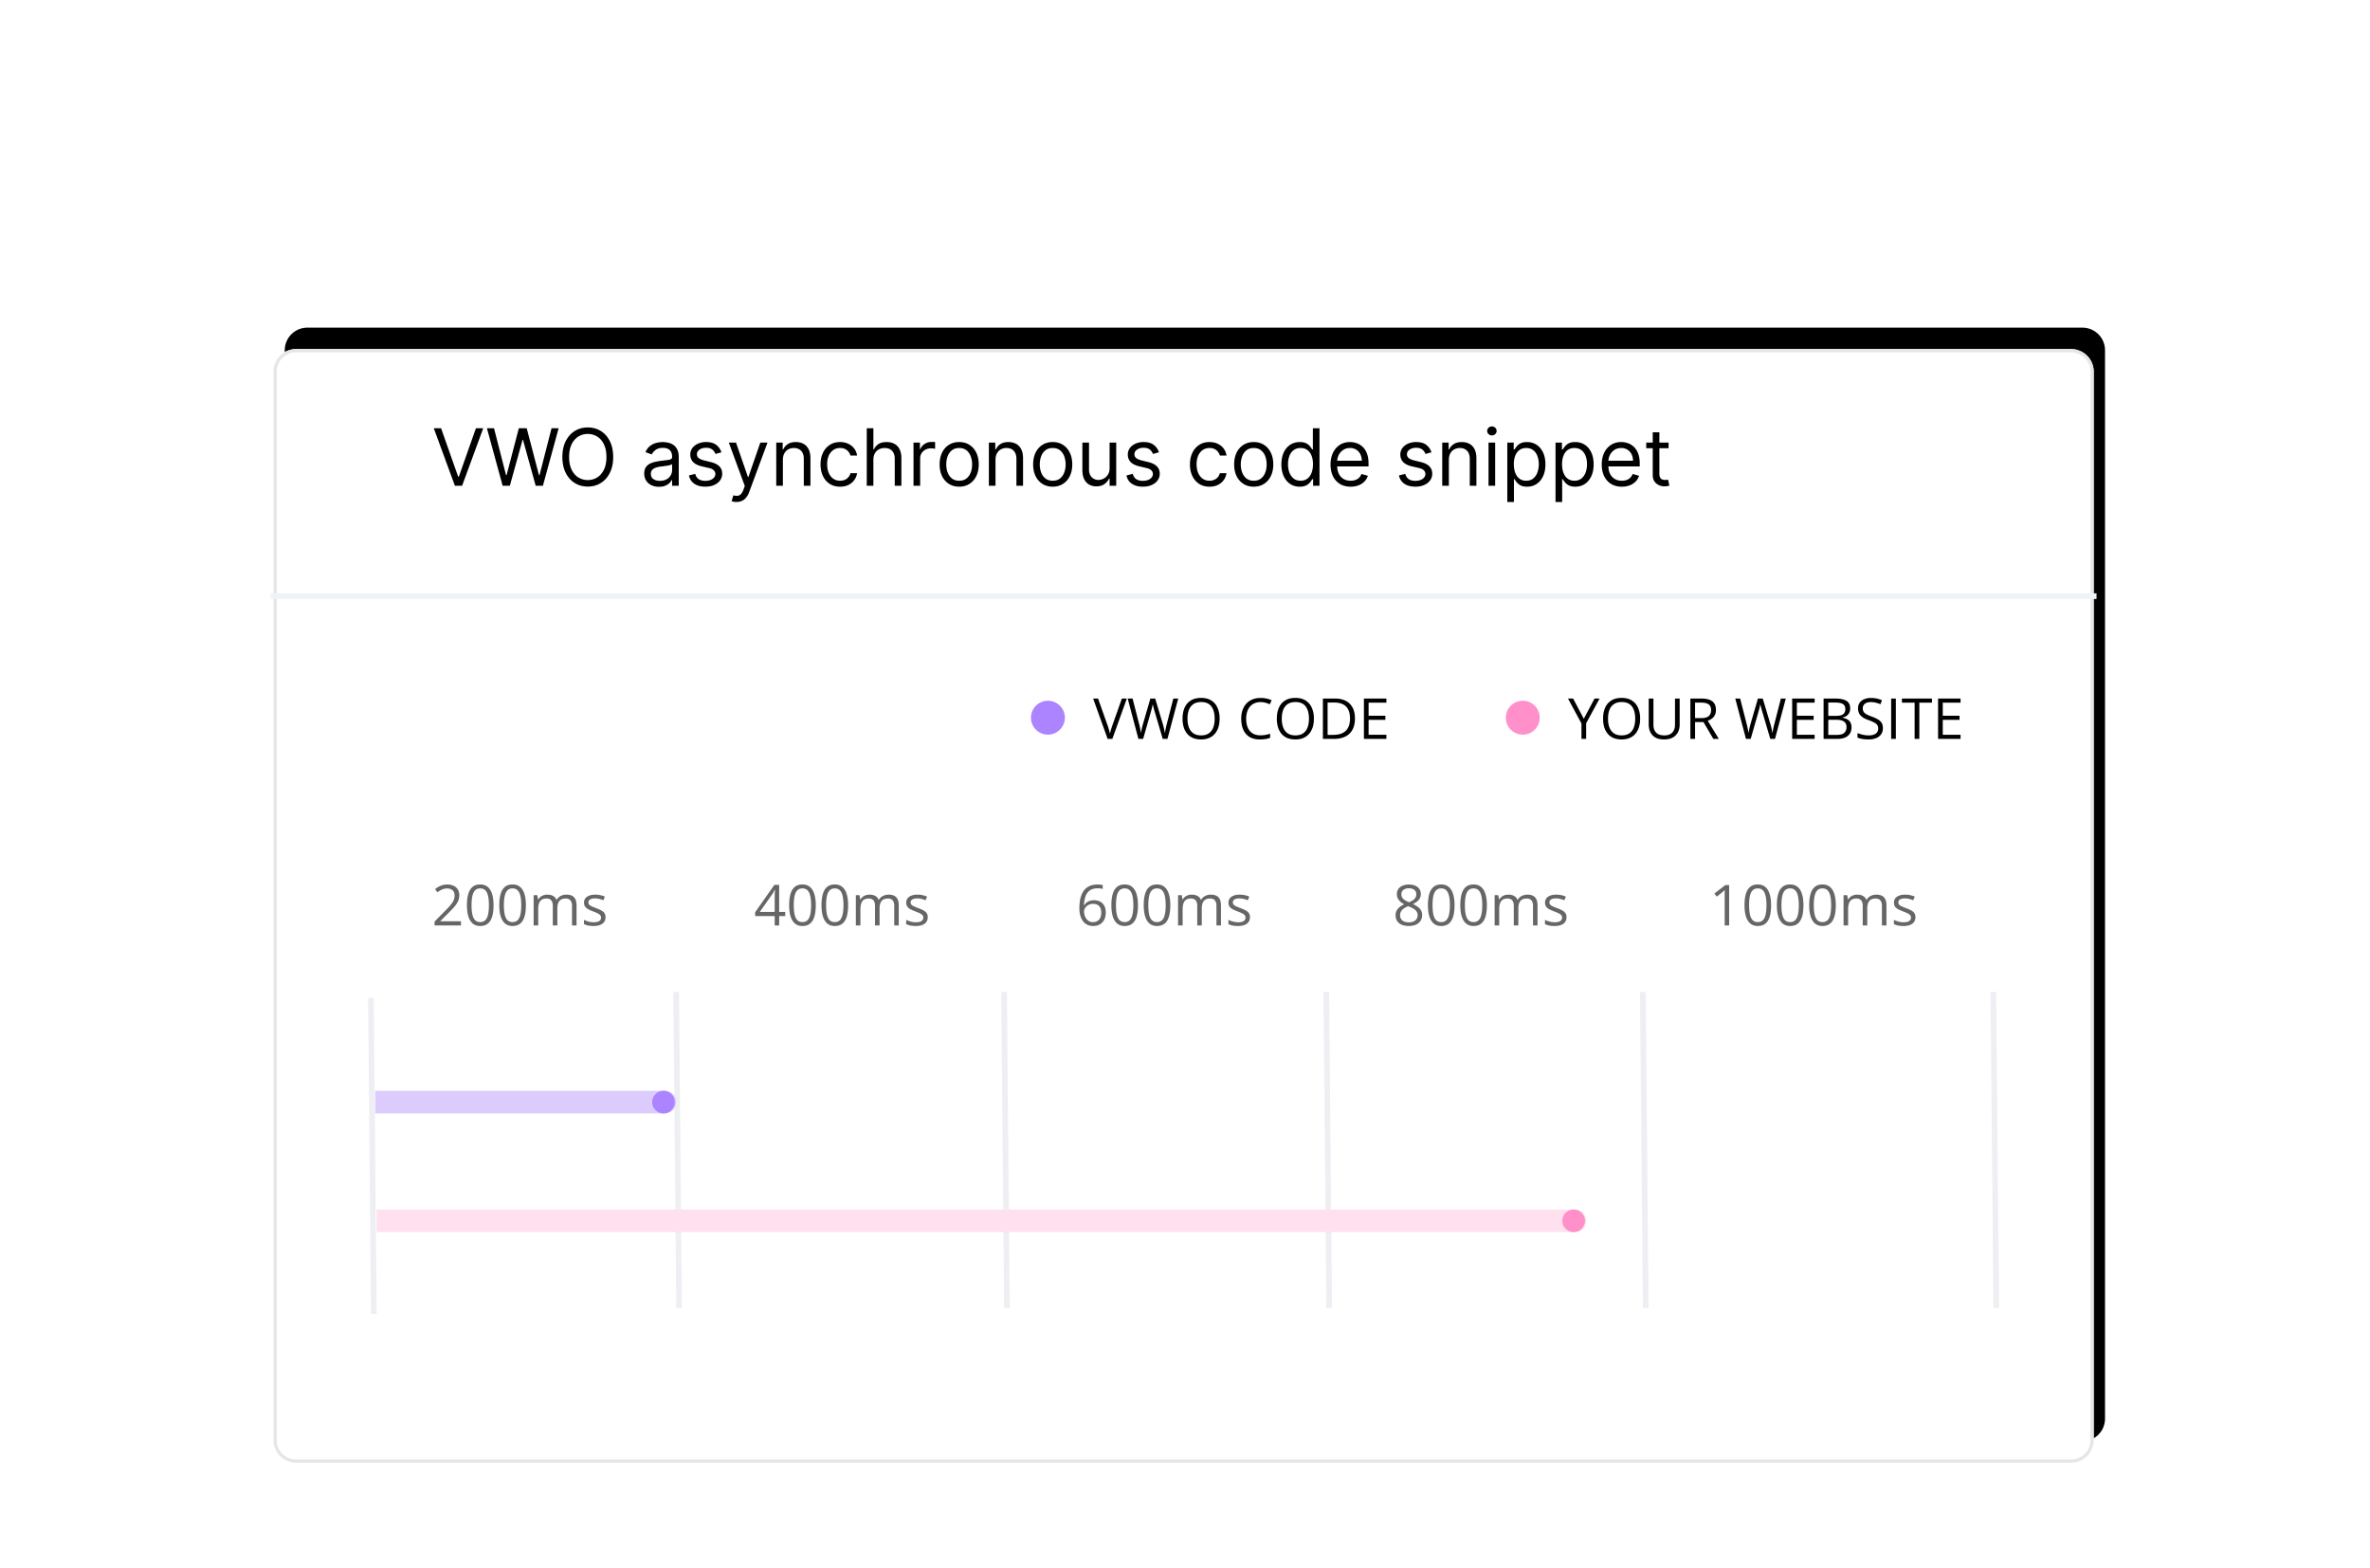 <svg xmlns="http://www.w3.org/2000/svg" width="390" height="258" fill="none"><mask id="a" width="390" height="258" x="0" y="0" maskUnits="userSpaceOnUse" style="mask-type:alpha"><path fill="#D9D9D9" d="M0 0h390v258H0z"/></mask><g mask="url(#a)"><g filter="url(#b)"><path fill="#000" d="M340.814 52.054H48.721A3.72 3.72 0 0 0 45 55.775V231.59a3.721 3.721 0 0 0 3.72 3.721h292.094a3.721 3.721 0 0 0 3.721-3.721V55.775a3.721 3.721 0 0 0-3.721-3.72Z"/></g><g filter="url(#c)"><path fill="#fff" d="M340.814 52.054H48.721A3.72 3.72 0 0 0 45 55.775V231.59a3.721 3.721 0 0 0 3.72 3.721h292.094a3.721 3.721 0 0 0 3.721-3.721V55.775a3.721 3.721 0 0 0-3.721-3.72Z"/><path stroke="#E6E6E6" stroke-width=".539" d="M48.72 52.324h292.094a3.451 3.451 0 0 1 3.451 3.451V231.59a3.452 3.452 0 0 1-3.451 3.452H48.721a3.452 3.452 0 0 1-3.452-3.452V55.775a3.452 3.452 0 0 1 3.452-3.451Z"/></g><path fill="#000" d="m72.582 70.466 2.812 7.974h.111l2.812-7.974h1.202l-3.477 9.472h-1.184l-3.478-9.472h1.202Zm10.133 9.472-2.59-9.472h1.166l1.98 7.715h.091l2.017-7.715h1.295l2.016 7.715h.093l1.98-7.715h1.165l-2.59 9.472h-1.184l-2.09-7.548h-.075l-2.09 7.548h-1.184Zm18.188-4.736c0 1-.18 1.862-.541 2.59-.361.728-.856 1.289-1.485 1.683-.629.395-1.347.593-2.155.593-.807 0-1.526-.198-2.155-.593-.629-.394-1.124-.955-1.484-1.683-.361-.728-.541-1.59-.541-2.59 0-.999.18-1.862.54-2.59.361-.727.856-1.288 1.485-1.683.63-.395 1.348-.592 2.155-.592.808 0 1.526.197 2.155.592.63.395 1.124.956 1.485 1.683.361.728.541 1.591.541 2.59Zm-1.11 0c0-.82-.137-1.512-.412-2.076-.27-.565-.64-.992-1.105-1.281a2.866 2.866 0 0 0-1.554-.435 2.89 2.89 0 0 0-1.558.435c-.463.29-.831.716-1.106 1.28-.27.565-.407 1.257-.407 2.077 0 .82.136 1.513.407 2.077.275.564.643.991 1.106 1.28.465.29.985.436 1.558.436.574 0 1.092-.145 1.554-.435.466-.29.834-.717 1.106-1.281.274-.564.411-1.257.411-2.077Zm8.644 4.903c-.45 0-.859-.085-1.226-.255a2.103 2.103 0 0 1-.874-.744c-.216-.327-.324-.722-.324-1.184 0-.407.081-.737.241-.99a1.69 1.69 0 0 1 .643-.601c.268-.145.564-.253.888-.324.326-.074.655-.133.985-.176.431-.055.781-.097 1.05-.125.271-.03.468-.081.591-.152.127-.071.19-.195.19-.37v-.037c0-.457-.125-.811-.375-1.064-.246-.253-.621-.38-1.123-.38-.521 0-.93.115-1.226.343-.296.228-.504.472-.624.73l-1.036-.37c.185-.43.431-.767.74-1.007.311-.244.65-.413 1.017-.51.37-.098.734-.147 1.092-.147.228 0 .49.028.786.083.299.053.587.162.865.328.28.167.513.418.698.754.185.336.278.787.278 1.35v4.681h-1.092v-.962h-.055c-.074.154-.198.32-.37.495a2.147 2.147 0 0 1-.689.448c-.287.124-.637.186-1.05.186Zm.166-.981c.432 0 .796-.085 1.092-.254a1.731 1.731 0 0 0 .906-1.503v-1c-.046.056-.148.107-.305.153a5.11 5.11 0 0 1-.537.116 24.037 24.037 0 0 1-1.045.139 4.168 4.168 0 0 0-.795.18 1.37 1.37 0 0 0-.592.365c-.148.16-.222.38-.222.657 0 .38.14.666.421.86.283.191.642.287 1.077.287Zm10.113-4.699-.98.278a1.84 1.84 0 0 0-.273-.477 1.319 1.319 0 0 0-.481-.388c-.203-.102-.464-.153-.782-.153-.434 0-.797.1-1.086.301-.287.197-.43.449-.43.754 0 .271.098.485.296.643.197.157.505.288.924.393l1.055.259c.635.154 1.108.39 1.42.707.311.315.467.72.467 1.217 0 .407-.117.77-.352 1.091-.231.32-.555.574-.971.758-.416.185-.9.278-1.452.278-.725 0-1.324-.157-1.799-.472-.475-.314-.775-.774-.902-1.378l1.036-.259c.099.382.285.67.56.86.277.191.639.287 1.086.287.509 0 .913-.108 1.212-.324.302-.219.453-.48.453-.786a.825.825 0 0 0-.259-.62c-.172-.17-.437-.296-.795-.379l-1.184-.277c-.651-.154-1.128-.393-1.434-.717-.302-.327-.453-.736-.453-1.226 0-.4.113-.755.338-1.063.228-.309.538-.55.929-.727a3.267 3.267 0 0 1 1.341-.263c.703 0 1.255.154 1.656.462.404.309.691.716.86 1.221Zm2.476 8.177c-.185 0-.35-.016-.495-.046a1.316 1.316 0 0 1-.301-.084l.278-.962a2.1 2.1 0 0 0 .703.074.843.843 0 0 0 .541-.273c.16-.16.307-.42.439-.781l.204-.555-2.627-7.14h1.184l1.961 5.66h.074l1.961-5.66h1.183l-3.015 8.139a3.1 3.1 0 0 1-.504.911 1.88 1.88 0 0 1-.698.541 2.152 2.152 0 0 1-.888.176Zm7.637-6.937v4.273h-1.091v-7.104h1.054v1.11h.093c.166-.36.419-.65.758-.87.34-.221.777-.332 1.314-.332.481 0 .902.099 1.262.296.361.194.642.49.842.888.201.394.301.894.301 1.498v4.514h-1.092v-4.44c0-.558-.145-.993-.434-1.304-.29-.314-.688-.472-1.194-.472-.348 0-.659.076-.934.227a1.628 1.628 0 0 0-.643.661c-.157.29-.236.642-.236 1.055Zm9.413 4.421c-.666 0-1.239-.157-1.72-.472a3.074 3.074 0 0 1-1.11-1.3c-.259-.551-.389-1.182-.389-1.89 0-.722.133-1.359.398-1.91a3.14 3.14 0 0 1 1.119-1.3c.481-.315 1.042-.472 1.683-.472.5 0 .95.092 1.351.277.401.185.729.444.985.777s.415.722.476 1.166h-1.091a1.689 1.689 0 0 0-.555-.86c-.284-.253-.666-.38-1.147-.38-.426 0-.799.111-1.119.333a2.168 2.168 0 0 0-.745.93c-.176.398-.263.865-.263 1.401 0 .549.086 1.027.259 1.434.175.407.422.723.74.948.32.225.696.338 1.128.338.284 0 .541-.05.772-.148a1.6 1.6 0 0 0 .588-.426c.16-.185.274-.407.342-.666h1.091a2.517 2.517 0 0 1-1.415 1.929c-.395.194-.854.291-1.378.291Zm5.48-4.421v4.273h-1.091v-9.472h1.091v3.478h.093c.166-.367.416-.658.749-.874.336-.219.783-.328 1.341-.328.484 0 .908.097 1.272.291.364.191.646.486.846.884.204.394.306.897.306 1.507v4.514h-1.092v-4.44c0-.564-.146-1-.439-1.309-.29-.311-.692-.467-1.207-.467-.358 0-.679.076-.962.227a1.65 1.65 0 0 0-.666.661c-.161.29-.241.642-.241 1.055Zm6.603 4.273v-7.104h1.055v1.073h.074c.129-.351.364-.636.703-.855a2.068 2.068 0 0 1 1.147-.329c.08 0 .18.002.3.005s.211.008.273.014v1.11a3.301 3.301 0 0 0-.254-.042 2.51 2.51 0 0 0-.412-.032c-.345 0-.654.072-.925.217-.268.142-.481.34-.638.592-.154.25-.231.535-.231.856v4.495h-1.092Zm7.515.148c-.641 0-1.204-.153-1.688-.458a3.107 3.107 0 0 1-1.128-1.28c-.268-.55-.402-1.191-.402-1.925 0-.74.134-1.386.402-1.938.271-.552.647-.98 1.128-1.285.484-.306 1.047-.458 1.688-.458.642 0 1.203.152 1.684.458.484.305.86.733 1.128 1.285.272.552.407 1.198.407 1.938 0 .734-.135 1.375-.407 1.924a3.065 3.065 0 0 1-1.128 1.281c-.481.305-1.042.458-1.684.458Zm0-.98c.488 0 .888-.125 1.203-.375.314-.25.547-.578.698-.985.151-.407.227-.848.227-1.323s-.076-.917-.227-1.327a2.24 2.24 0 0 0-.698-.994c-.315-.253-.715-.38-1.203-.38-.487 0-.888.127-1.202.38a2.24 2.24 0 0 0-.698.994c-.151.41-.227.852-.227 1.327s.076.916.227 1.323c.151.407.384.735.698.985.314.25.715.375 1.202.375Zm5.977-3.441v4.273h-1.092v-7.104h1.055v1.11h.092c.167-.36.42-.65.759-.87.339-.221.777-.332 1.313-.332.481 0 .902.099 1.263.296.36.194.641.49.841.888.201.394.301.894.301 1.498v4.514h-1.091v-4.44c0-.558-.145-.993-.435-1.304-.29-.314-.688-.472-1.193-.472-.349 0-.66.076-.935.227a1.62 1.62 0 0 0-.642.661c-.158.29-.236.642-.236 1.055Zm9.412 4.421c-.641 0-1.204-.153-1.688-.458a3.107 3.107 0 0 1-1.128-1.28c-.268-.55-.403-1.191-.403-1.925 0-.74.135-1.386.403-1.938.271-.552.647-.98 1.128-1.285.484-.306 1.047-.458 1.688-.458.642 0 1.203.152 1.684.458.484.305.86.733 1.128 1.285.271.552.407 1.198.407 1.938 0 .734-.136 1.375-.407 1.924a3.065 3.065 0 0 1-1.128 1.281c-.481.305-1.042.458-1.684.458Zm0-.98c.487 0 .888-.125 1.203-.375.314-.25.547-.578.698-.985.151-.407.227-.848.227-1.323s-.076-.917-.227-1.327a2.24 2.24 0 0 0-.698-.994c-.315-.253-.716-.38-1.203-.38-.487 0-.888.127-1.202.38a2.241 2.241 0 0 0-.699.994c-.151.41-.226.852-.226 1.327s.075.916.226 1.323c.152.407.384.735.699.985.314.25.715.375 1.202.375Zm9.362-2.072v-4.2h1.091v7.104h-1.091v-1.202h-.074c-.167.36-.426.667-.777.92-.352.25-.796.374-1.332.374-.444 0-.839-.097-1.184-.29a2.039 2.039 0 0 1-.814-.889c-.197-.398-.296-.899-.296-1.503v-4.514h1.092v4.44c0 .518.144.931.434 1.24.293.308.666.462 1.119.462.272 0 .548-.07.828-.208.284-.139.521-.352.713-.638.194-.287.291-.652.291-1.096Zm8.122-2.609-.98.278a1.84 1.84 0 0 0-.273-.477 1.327 1.327 0 0 0-.481-.388c-.204-.102-.464-.153-.782-.153-.435 0-.797.1-1.087.301-.286.197-.43.449-.43.754a.78.78 0 0 0 .296.643c.198.157.506.288.925.393l1.055.259c.635.154 1.108.39 1.419.707.312.315.468.72.468 1.217 0 .407-.118.77-.352 1.091-.231.32-.555.574-.971.758-.416.185-.9.278-1.452.278-.725 0-1.324-.157-1.799-.472-.475-.314-.776-.774-.902-1.378l1.036-.259c.098.382.285.67.559.86.278.191.64.287 1.087.287.509 0 .913-.108 1.212-.324.302-.219.453-.48.453-.786a.825.825 0 0 0-.259-.62c-.173-.17-.438-.296-.795-.379l-1.184-.277c-.651-.154-1.129-.393-1.434-.717-.302-.327-.453-.736-.453-1.226 0-.4.112-.755.337-1.063.229-.309.538-.55.93-.727a3.267 3.267 0 0 1 1.341-.263c.703 0 1.255.154 1.656.462a2.5 2.5 0 0 1 .86 1.221Zm8.321 5.661c-.666 0-1.239-.157-1.72-.472a3.074 3.074 0 0 1-1.11-1.3c-.259-.551-.389-1.182-.389-1.89 0-.722.133-1.359.398-1.91a3.14 3.14 0 0 1 1.119-1.3c.481-.315 1.042-.472 1.684-.472.499 0 .949.092 1.35.277.401.185.729.444.985.777s.415.722.476 1.166h-1.091a1.689 1.689 0 0 0-.555-.86c-.284-.253-.666-.38-1.147-.38-.425 0-.798.111-1.119.333a2.168 2.168 0 0 0-.745.93c-.175.398-.263.865-.263 1.401 0 .549.086 1.027.259 1.434.175.407.422.723.74.948.32.225.696.338 1.128.338.284 0 .541-.05.772-.148a1.6 1.6 0 0 0 .588-.426c.16-.185.274-.407.342-.666h1.091c-.061.42-.214.797-.457 1.133a2.57 2.57 0 0 1-.958.796c-.394.194-.854.291-1.378.291Zm7.275 0c-.641 0-1.204-.153-1.688-.458a3.116 3.116 0 0 1-1.129-1.28c-.268-.55-.402-1.191-.402-1.925 0-.74.134-1.386.402-1.938a3.11 3.11 0 0 1 1.129-1.285c.484-.306 1.047-.458 1.688-.458s1.202.152 1.683.458c.484.305.86.733 1.129 1.285.271.552.407 1.198.407 1.938 0 .734-.136 1.375-.407 1.924a3.074 3.074 0 0 1-1.129 1.281c-.481.305-1.042.458-1.683.458Zm0-.98c.487 0 .888-.125 1.202-.375.315-.25.548-.578.699-.985.151-.407.226-.848.226-1.323s-.075-.917-.226-1.327a2.233 2.233 0 0 0-.699-.994c-.314-.253-.715-.38-1.202-.38s-.888.127-1.203.38a2.24 2.24 0 0 0-.698.994c-.151.41-.227.852-.227 1.327s.076.916.227 1.323c.151.407.384.735.698.985.315.25.716.375 1.203.375Zm7.567.98c-.592 0-1.115-.15-1.568-.449-.453-.302-.808-.727-1.063-1.276-.256-.552-.384-1.204-.384-1.956 0-.746.128-1.394.384-1.943.255-.549.612-.972 1.068-1.272.456-.299.983-.448 1.582-.448.462 0 .827.077 1.096.231.271.151.478.324.619.518.145.191.258.349.338.472h.092v-3.496h1.092v9.471h-1.055v-1.091h-.129a6.97 6.97 0 0 1-.342.49 2.028 2.028 0 0 1-.634.522c-.274.151-.64.227-1.096.227Zm.148-.98c.438 0 .808-.114 1.11-.343.302-.23.532-.55.689-.957.157-.41.236-.883.236-1.42 0-.53-.077-.994-.231-1.392-.154-.4-.383-.712-.685-.934-.302-.225-.675-.338-1.119-.338-.462 0-.848.119-1.156.356a2.133 2.133 0 0 0-.689.958 3.8 3.8 0 0 0-.227 1.35c0 .506.077.965.231 1.378.158.41.389.737.694.98.308.241.691.362 1.147.362Zm8.237.98c-.685 0-1.275-.151-1.772-.453a3.043 3.043 0 0 1-1.142-1.277c-.265-.548-.398-1.187-.398-1.914 0-.728.133-1.37.398-1.924a3.135 3.135 0 0 1 1.119-1.304c.481-.315 1.042-.472 1.684-.472.37 0 .735.062 1.096.185.361.123.689.324.985.601.296.274.532.638.707 1.091.176.454.264 1.012.264 1.675v.462h-5.476v-.943h4.366c0-.401-.08-.759-.24-1.073a1.818 1.818 0 0 0-.676-.745 1.888 1.888 0 0 0-1.026-.273c-.435 0-.811.108-1.129.324-.314.213-.556.49-.726.832-.169.343-.254.71-.254 1.101v.63c0 .536.092.99.277 1.364a2 2 0 0 0 .782.846c.333.191.72.287 1.161.287.286 0 .545-.04.777-.12a1.67 1.67 0 0 0 .606-.37c.169-.167.3-.374.393-.62l1.054.296a2.329 2.329 0 0 1-.56.943 2.72 2.72 0 0 1-.971.629 3.597 3.597 0 0 1-1.299.222Zm13.296-5.66-.981.277a1.807 1.807 0 0 0-.272-.477 1.335 1.335 0 0 0-.481-.388c-.204-.102-.464-.153-.782-.153-.435 0-.797.1-1.087.301-.287.197-.43.449-.43.754a.78.78 0 0 0 .296.643c.197.157.506.288.925.393l1.054.259c.636.154 1.109.39 1.42.707.312.315.467.72.467 1.217 0 .407-.117.77-.351 1.091-.231.32-.555.574-.971.758-.417.185-.901.278-1.453.278-.724 0-1.324-.157-1.799-.472-.474-.314-.775-.774-.901-1.378l1.036-.259c.098.382.285.67.559.86.278.191.64.287 1.087.287.509 0 .913-.108 1.212-.324.302-.219.453-.48.453-.786a.825.825 0 0 0-.259-.62c-.173-.17-.438-.296-.796-.379l-1.184-.277c-.65-.154-1.128-.393-1.433-.717-.302-.327-.453-.736-.453-1.226 0-.4.112-.755.337-1.063.228-.309.538-.55.93-.727a3.26 3.26 0 0 1 1.341-.263c.703 0 1.255.154 1.656.462a2.5 2.5 0 0 1 .86 1.221Zm2.864 1.239v4.273h-1.092v-7.104h1.055v1.11h.092c.167-.36.419-.65.759-.87.339-.221.777-.332 1.313-.332.481 0 .902.099 1.263.296.36.194.641.49.841.888.201.394.301.894.301 1.498v4.514h-1.092v-4.44c0-.558-.144-.993-.434-1.304-.29-.314-.688-.472-1.193-.472-.349 0-.66.076-.935.227a1.62 1.62 0 0 0-.642.661c-.158.29-.236.642-.236 1.055Zm6.526 4.273v-7.104h1.092v7.104h-1.092Zm.555-8.288a.776.776 0 0 1-.55-.217.699.699 0 0 1-.227-.523c0-.203.076-.377.227-.522a.776.776 0 0 1 .55-.218.76.76 0 0 1 .546.218.692.692 0 0 1 .231.522.692.692 0 0 1-.231.523.76.76 0 0 1-.546.217Zm2.536 10.952v-9.768h1.054v1.129h.13c.08-.123.191-.28.333-.472.145-.194.351-.367.619-.518.272-.154.639-.231 1.101-.231.598 0 1.125.15 1.582.448.456.3.812.724 1.068 1.272.256.55.384 1.197.384 1.943 0 .752-.128 1.404-.384 1.956-.256.549-.61.974-1.064 1.276-.453.3-.975.449-1.567.449-.457 0-.822-.076-1.096-.227a2.028 2.028 0 0 1-.634-.522 6.943 6.943 0 0 1-.342-.49h-.093v3.755h-1.091Zm1.073-6.216c0 .537.078 1.01.236 1.42.157.407.387.726.689.957.302.228.672.343 1.11.343.456 0 .837-.12 1.142-.361.308-.244.54-.57.694-.98a3.86 3.86 0 0 0 .236-1.379c0-.5-.078-.95-.232-1.35a2.082 2.082 0 0 0-.689-.958c-.305-.237-.689-.356-1.151-.356-.444 0-.817.113-1.12.338-.302.222-.53.533-.684.934-.154.398-.231.862-.231 1.392Zm6.863 6.216v-9.768h1.054v1.129h.13c.08-.123.191-.28.333-.472.145-.194.351-.367.619-.518.272-.154.639-.231 1.101-.231.598 0 1.126.15 1.582.448.456.3.812.724 1.068 1.272.256.55.384 1.197.384 1.943 0 .752-.128 1.404-.384 1.956-.256.549-.61.974-1.064 1.276-.453.3-.975.449-1.567.449-.457 0-.822-.076-1.096-.227a2.028 2.028 0 0 1-.634-.522 6.943 6.943 0 0 1-.342-.49h-.093v3.755h-1.091Zm1.073-6.216c0 .537.078 1.01.236 1.42.157.407.387.726.689.957.302.228.672.343 1.11.343.456 0 .837-.12 1.142-.361.308-.244.54-.57.694-.98a3.86 3.86 0 0 0 .236-1.379c0-.5-.078-.95-.232-1.35a2.082 2.082 0 0 0-.689-.958c-.305-.237-.689-.356-1.151-.356-.444 0-.817.113-1.12.338-.302.222-.53.533-.684.934-.154.398-.231.862-.231 1.392Zm9.841 3.7c-.684 0-1.275-.151-1.771-.453a3.043 3.043 0 0 1-1.142-1.277c-.265-.548-.398-1.187-.398-1.914 0-.728.133-1.37.398-1.924a3.135 3.135 0 0 1 1.119-1.304c.481-.315 1.042-.472 1.683-.472.37 0 .736.062 1.096.185.361.123.689.324.985.601.296.274.532.638.708 1.091.176.454.264 1.012.264 1.675v.462h-5.476v-.943h4.366c0-.401-.081-.759-.241-1.073a1.81 1.81 0 0 0-.675-.745 1.892 1.892 0 0 0-1.027-.273c-.434 0-.811.108-1.128.324a2.12 2.12 0 0 0-.726.832c-.17.343-.255.71-.255 1.101v.63c0 .536.093.99.278 1.364a2 2 0 0 0 .781.846c.333.191.72.287 1.161.287.287 0 .546-.04.777-.12.235-.084.436-.207.606-.37a1.68 1.68 0 0 0 .393-.62l1.055.296a2.34 2.34 0 0 1-.56.943 2.73 2.73 0 0 1-.971.629 3.606 3.606 0 0 1-1.3.222Zm7.691-7.252v.925h-3.681v-.925h3.681Zm-2.608-1.702h1.091v6.771c0 .308.045.54.134.694a.7.7 0 0 0 .352.305c.145.05.297.074.458.074.12 0 .219-.006.296-.019l.185-.036.222.98a2.248 2.248 0 0 1-.31.083 2.27 2.27 0 0 1-.504.047c-.309 0-.611-.067-.907-.2a1.797 1.797 0 0 1-.73-.605c-.192-.272-.287-.614-.287-1.027v-7.067Z"/><path stroke="#F0F3F5" stroke-linecap="square" stroke-width=".93" d="M45 98.1h299.535"/><g stroke="#E6E8EE" stroke-linecap="square" stroke-width=".93" opacity=".7"><path d="m111.277 163.694.469 51.095m-50.701-50.131.469 51.095m103.717-52.059.469 51.095m52.554-51.095.469 51.095m51.625-51.095.468 51.095m57.205-51.095.469 51.095"/></g><path fill="#DCCCFE" fill-rule="evenodd" d="M61.744 179.496h47.673a1.86 1.86 0 0 1 0 3.721H61.744v-3.721Z" clip-rule="evenodd"/><path fill="#AC84FF" d="M109.186 183.217a1.86 1.86 0 1 0 0-3.72 1.86 1.86 0 0 0 0 3.72Z"/><path fill="#FFE0EF" fill-rule="evenodd" d="M61.976 199.031h197.209a1.858 1.858 0 0 1 1.86 1.86 1.86 1.86 0 0 1-1.86 1.861H61.975v-3.721Z" clip-rule="evenodd"/><path fill="#FF90C9" d="M258.954 202.752a1.86 1.86 0 1 0 0-3.721 1.86 1.86 0 0 0 0 3.721Z"/><g fill="#000" opacity=".6"><path d="M75.857 152.287h-4.351v-.631l1.776-1.804c.33-.333.607-.63.83-.89.228-.26.4-.516.519-.768a1.96 1.96 0 0 0 .177-.835c0-.376-.112-.662-.336-.859-.221-.2-.514-.3-.877-.3-.318 0-.6.055-.845.164a3.669 3.669 0 0 0-.754.463l-.404-.509c.176-.148.366-.28.572-.395.21-.115.432-.206.668-.272.24-.067.494-.1.763-.1.409 0 .762.071 1.058.213.297.143.526.346.686.609.164.263.246.577.246.94 0 .351-.07.679-.21.981-.139.3-.334.598-.585.895-.252.294-.546.606-.882.936l-1.444 1.44v.031h3.393v.691Zm5.36-3.33c0 .539-.041 1.021-.123 1.445-.082.424-.21.783-.386 1.076a1.816 1.816 0 0 1-.681.673c-.279.151-.614.227-1.004.227-.494 0-.902-.135-1.227-.405-.32-.269-.561-.658-.722-1.167-.157-.512-.236-1.128-.236-1.849 0-.708.071-1.317.214-1.825.145-.512.378-.904.7-1.177.32-.275.744-.413 1.27-.413.5 0 .912.136 1.236.409.324.269.565.66.723 1.171.157.509.236 1.121.236 1.835Zm-3.62 0c0 .618.047 1.133.14 1.545.094.412.246.72.455.926.212.203.489.305.83.305.343 0 .619-.102.828-.305.212-.202.364-.51.458-.922.097-.411.146-.928.146-1.549 0-.608-.047-1.117-.141-1.526-.094-.412-.245-.72-.454-.926-.21-.209-.488-.314-.836-.314s-.627.105-.836.314c-.209.206-.36.514-.454.926-.09.409-.136.918-.136 1.526Zm8.943 0c0 .539-.04 1.021-.123 1.445-.081.424-.21.783-.386 1.076a1.816 1.816 0 0 1-.68.673c-.28.151-.614.227-1.005.227-.493 0-.902-.135-1.226-.405-.321-.269-.562-.658-.722-1.167-.158-.512-.236-1.128-.236-1.849 0-.708.07-1.317.213-1.825.145-.512.379-.904.7-1.177.32-.275.744-.413 1.271-.413.5 0 .912.136 1.236.409.324.269.565.66.722 1.171.157.509.236 1.121.236 1.835Zm-3.62 0c0 .618.047 1.133.14 1.545.095.412.246.72.455.926.212.203.49.305.831.305.343 0 .618-.102.827-.305.212-.202.365-.51.459-.922.097-.411.145-.928.145-1.549 0-.608-.047-1.117-.14-1.526-.095-.412-.246-.72-.455-.926-.209-.209-.487-.314-.836-.314-.348 0-.627.105-.836.314-.208.206-.36.514-.454.926-.09.409-.136.918-.136 1.526Zm10.297-1.739c.548 0 .962.144 1.24.431.279.285.418.744.418 1.377v3.261h-.745v-3.225c0-.403-.088-.704-.263-.904-.173-.203-.43-.304-.773-.304-.481 0-.83.139-1.049.418-.218.278-.327.688-.327 1.231v2.784h-.75v-3.225c0-.27-.039-.494-.117-.672a.804.804 0 0 0-.346-.4 1.106 1.106 0 0 0-.576-.136c-.33 0-.595.068-.795.204-.2.136-.346.339-.436.609-.088.266-.132.595-.132.985v2.635h-.754v-4.978h.609l.113.704h.041c.1-.173.226-.318.377-.436s.321-.208.509-.268c.188-.061.387-.091.6-.091.378 0 .694.071.949.213.257.14.443.353.558.641h.041a1.55 1.55 0 0 1 .672-.641 2.07 2.07 0 0 1 .936-.213Zm6.427 3.706c0 .318-.08.586-.24.804a1.424 1.424 0 0 1-.682.486 3.033 3.033 0 0 1-1.054.164c-.348 0-.65-.028-.904-.082a2.635 2.635 0 0 1-.667-.232v-.695c.203.1.445.191.727.273.281.082.569.123.863.123.43 0 .742-.07.935-.209a.664.664 0 0 0 .291-.568.576.576 0 0 0-.118-.359c-.076-.106-.204-.207-.386-.304a5.706 5.706 0 0 0-.754-.327 8.96 8.96 0 0 1-.827-.359 1.538 1.538 0 0 1-.536-.441c-.124-.172-.186-.396-.186-.672 0-.421.17-.743.509-.968.342-.227.79-.34 1.344-.34.3 0 .58.03.84.091.264.057.51.136.736.236l-.254.604a4.704 4.704 0 0 0-.659-.223 2.85 2.85 0 0 0-.713-.09c-.348 0-.616.057-.804.172a.533.533 0 0 0-.277.473c0 .154.043.281.127.381.088.1.227.194.418.282.191.088.442.19.754.309.312.115.582.234.809.358.227.122.4.27.522.446.124.172.186.395.186.667Zm29.568-.177h-.995v1.54h-.736v-1.54h-3.211v-.636l3.162-4.501h.785v4.456h.995v.681Zm-1.731-.681v-2.171a19.924 19.924 0 0 1 .032-1.163 11.5 11.5 0 0 0 .014-.314h-.036c-.058.122-.125.25-.2.386a3.435 3.435 0 0 1-.223.359l-2.048 2.903h2.461Zm6.759-1.109c0 .539-.041 1.021-.122 1.445a3.296 3.296 0 0 1-.387 1.076 1.808 1.808 0 0 1-.681.673c-.278.151-.613.227-1.004.227-.493 0-.902-.135-1.226-.405-.321-.269-.562-.658-.722-1.167-.158-.512-.236-1.128-.236-1.849 0-.708.071-1.317.213-1.825.145-.512.379-.904.7-1.177.321-.275.744-.413 1.271-.413.5 0 .912.136 1.236.409.324.269.565.66.722 1.171.157.509.236 1.121.236 1.835Zm-3.62 0c0 .618.047 1.133.141 1.545.094.412.245.72.454.926.212.203.489.305.831.305.343 0 .618-.102.827-.305.212-.202.365-.51.459-.922.097-.411.145-.928.145-1.549 0-.608-.047-1.117-.141-1.526-.094-.412-.245-.72-.454-.926-.209-.209-.487-.314-.836-.314-.348 0-.626.105-.835.314-.209.206-.361.514-.455.926-.09.409-.136.918-.136 1.526Zm8.944 0c0 .539-.041 1.021-.123 1.445a3.319 3.319 0 0 1-.386 1.076 1.823 1.823 0 0 1-.681.673c-.279.151-.614.227-1.004.227-.494 0-.903-.135-1.227-.405-.321-.269-.561-.658-.722-1.167-.157-.512-.236-1.128-.236-1.849 0-.708.071-1.317.213-1.825.146-.512.379-.904.7-1.177.321-.275.745-.413 1.272-.413.499 0 .911.136 1.235.409.324.269.565.66.722 1.171.158.509.237 1.121.237 1.835Zm-3.621 0c0 .618.047 1.133.141 1.545.094.412.246.72.455.926.211.203.489.305.831.305.342 0 .617-.102.826-.305.212-.202.365-.51.459-.922.097-.411.146-.928.146-1.549 0-.608-.047-1.117-.141-1.526-.094-.412-.246-.72-.455-.926-.208-.209-.487-.314-.835-.314-.349 0-.627.105-.836.314-.209.206-.36.514-.454.926-.091.409-.137.918-.137 1.526Zm10.298-1.739c.548 0 .961.144 1.24.431.278.285.417.744.417 1.377v3.261h-.744v-3.225c0-.403-.088-.704-.264-.904-.173-.203-.43-.304-.772-.304-.482 0-.831.139-1.049.418-.218.278-.327.688-.327 1.231v2.784h-.75v-3.225c0-.27-.039-.494-.118-.672a.807.807 0 0 0-.345-.4 1.108 1.108 0 0 0-.577-.136c-.33 0-.595.068-.795.204-.2.136-.345.339-.436.609-.088.266-.132.595-.132.985v2.635h-.754v-4.978h.609l.114.704h.04a1.5 1.5 0 0 1 .377-.436c.152-.118.321-.208.509-.268.188-.061.388-.091.6-.091.378 0 .695.071.949.213.257.14.444.353.559.641h.041c.163-.288.387-.501.672-.641.285-.142.596-.213.936-.213Zm6.427 3.706c0 .318-.081.586-.241.804a1.43 1.43 0 0 1-.681.486 3.035 3.035 0 0 1-1.054.164c-.348 0-.65-.028-.904-.082a2.644 2.644 0 0 1-.668-.232v-.695c.203.1.445.191.727.273.282.082.569.123.863.123.43 0 .742-.07.936-.209a.663.663 0 0 0 .29-.568.574.574 0 0 0-.118-.359c-.075-.106-.204-.207-.386-.304a5.665 5.665 0 0 0-.754-.327 8.916 8.916 0 0 1-.826-.359 1.528 1.528 0 0 1-.536-.441c-.125-.172-.187-.396-.187-.672 0-.421.17-.743.509-.968.342-.227.79-.34 1.345-.34.299 0 .579.03.84.091.263.057.509.136.736.236l-.255.604a4.704 4.704 0 0 0-.658-.223 2.85 2.85 0 0 0-.713-.09c-.349 0-.617.057-.804.172a.532.532 0 0 0-.277.473c0 .154.042.281.127.381.088.1.227.194.418.282.19.088.442.19.754.309.312.115.581.234.808.358.227.122.401.27.522.446.125.172.187.395.187.667Zm24.952-1.476c0-.4.027-.79.081-1.172.058-.381.153-.736.287-1.063.133-.33.314-.619.545-.867.23-.249.516-.442.858-.582.345-.142.759-.213 1.24-.213.136 0 .283.007.441.023.157.012.287.033.39.063v.65a1.866 1.866 0 0 0-.386-.087 3.428 3.428 0 0 0-.431-.027c-.563 0-1.007.123-1.331.368a2.04 2.04 0 0 0-.695.999 5.008 5.008 0 0 0-.245 1.413h.05a1.683 1.683 0 0 1 .885-.704c.209-.073.452-.109.727-.109.388 0 .725.079 1.013.236.291.158.515.386.672.686.161.3.241.663.241 1.09 0 .457-.085.852-.254 1.186-.17.333-.412.59-.727.772-.312.178-.684.268-1.118.268-.324 0-.622-.062-.894-.187a1.968 1.968 0 0 1-.713-.554 2.665 2.665 0 0 1-.468-.913 4.37 4.37 0 0 1-.168-1.276Zm2.234 2.294c.412 0 .742-.132.991-.395.248-.264.372-.662.372-1.195 0-.436-.11-.781-.332-1.036-.221-.254-.554-.381-.999-.381-.303 0-.566.063-.79.191a1.434 1.434 0 0 0-.522.472 1.051 1.051 0 0 0-.187.581c0 .2.029.403.087.609.06.206.151.397.272.572.121.176.274.317.459.423.185.106.401.159.649.159Zm7.409-2.785c0 .539-.041 1.021-.123 1.445-.082.424-.21.783-.386 1.076a1.823 1.823 0 0 1-.681.673c-.279.151-.614.227-1.004.227-.494 0-.903-.135-1.227-.405-.321-.269-.561-.658-.722-1.167-.157-.512-.236-1.128-.236-1.849 0-.708.071-1.317.213-1.825.146-.512.379-.904.7-1.177.321-.275.745-.413 1.272-.413.499 0 .911.136 1.235.409.324.269.565.66.722 1.171.158.509.237 1.121.237 1.835Zm-3.62 0c0 .618.046 1.133.14 1.545.094.412.246.72.455.926.212.203.489.305.831.305.342 0 .618-.102.826-.305.212-.202.365-.51.459-.922.097-.411.146-.928.146-1.549 0-.608-.047-1.117-.141-1.526-.094-.412-.246-.72-.454-.926-.209-.209-.488-.314-.836-.314s-.627.105-.836.314c-.209.206-.36.514-.454.926-.091.409-.136.918-.136 1.526Zm8.943 0c0 .539-.041 1.021-.123 1.445-.081.424-.21.783-.386 1.076a1.808 1.808 0 0 1-.681.673c-.279.151-.613.227-1.004.227-.493 0-.902-.135-1.226-.405-.321-.269-.562-.658-.722-1.167-.158-.512-.237-1.128-.237-1.849 0-.708.072-1.317.214-1.825.145-.512.378-.904.699-1.177.321-.275.745-.413 1.272-.413.5 0 .912.136 1.236.409.324.269.564.66.722 1.171.157.509.236 1.121.236 1.835Zm-3.62 0c0 .618.047 1.133.141 1.545.094.412.245.72.454.926.212.203.489.305.831.305.342 0 .618-.102.827-.305.212-.202.365-.51.459-.922.097-.411.145-.928.145-1.549 0-.608-.047-1.117-.141-1.526-.094-.412-.245-.72-.454-.926-.209-.209-.488-.314-.836-.314s-.627.105-.836.314c-.209.206-.36.514-.454.926-.091.409-.136.918-.136 1.526Zm10.297-1.739c.548 0 .961.144 1.24.431.279.285.418.744.418 1.377v3.261h-.745v-3.225c0-.403-.088-.704-.263-.904-.173-.203-.43-.304-.773-.304-.481 0-.831.139-1.049.418-.218.278-.327.688-.327 1.231v2.784h-.749v-3.225c0-.27-.04-.494-.118-.672a.804.804 0 0 0-.346-.4 1.103 1.103 0 0 0-.577-.136c-.33 0-.595.068-.794.204-.2.136-.346.339-.436.609-.088.266-.132.595-.132.985v2.635h-.754v-4.978h.609l.113.704h.041a1.5 1.5 0 0 1 .377-.436c.151-.118.321-.208.509-.268.187-.061.387-.091.599-.091.379 0 .695.071.95.213.257.14.443.353.558.641h.041a1.55 1.55 0 0 1 .672-.641 2.07 2.07 0 0 1 .936-.213Zm6.427 3.706c0 .318-.08.586-.241.804a1.42 1.42 0 0 1-.681.486 3.035 3.035 0 0 1-1.054.164c-.348 0-.649-.028-.904-.082a2.636 2.636 0 0 1-.667-.232v-.695c.203.1.445.191.726.273.282.082.57.123.863.123.43 0 .742-.07.936-.209a.664.664 0 0 0 .291-.568.574.574 0 0 0-.118-.359c-.076-.106-.205-.207-.386-.304a5.724 5.724 0 0 0-.754-.327 8.944 8.944 0 0 1-.827-.359 1.537 1.537 0 0 1-.536-.441c-.124-.172-.186-.396-.186-.672 0-.421.169-.743.509-.968.342-.227.79-.34 1.344-.34.3 0 .58.03.84.091.264.057.509.136.736.236l-.254.604a4.718 4.718 0 0 0-.659-.223 2.85 2.85 0 0 0-.713-.09c-.348 0-.616.057-.804.172a.532.532 0 0 0-.277.473c0 .154.042.281.127.381.088.1.227.194.418.282.191.088.442.19.754.309.312.115.581.234.809.358.227.122.401.27.522.446.124.172.186.395.186.667Zm26.149-5.373c.385 0 .725.06 1.022.182.297.121.529.299.695.536.17.233.254.52.254.863 0 .269-.059.505-.177.708-.115.2-.271.376-.468.527a4.042 4.042 0 0 1-.654.4c.285.13.541.277.768.44.23.164.412.356.545.577.133.221.2.483.2.786a1.7 1.7 0 0 1-.273.967c-.178.27-.43.477-.754.623-.324.145-.704.218-1.14.218-.469 0-.869-.07-1.199-.209a1.655 1.655 0 0 1-.749-.609c-.17-.266-.255-.586-.255-.958 0-.306.065-.571.196-.795.13-.227.302-.423.517-.586.215-.164.45-.301.705-.413a3.767 3.767 0 0 1-.609-.414 1.811 1.811 0 0 1-.436-.54 1.585 1.585 0 0 1-.159-.727c0-.336.085-.621.254-.854.173-.236.407-.415.704-.536.3-.124.638-.186 1.013-.186Zm-1.444 5.055c0 .339.119.62.359.841.239.218.601.327 1.085.327.46 0 .816-.109 1.068-.327.251-.221.377-.511.377-.868a.996.996 0 0 0-.173-.581 1.63 1.63 0 0 0-.491-.455 4.217 4.217 0 0 0-.749-.363l-.164-.059a3.518 3.518 0 0 0-.713.386 1.54 1.54 0 0 0-.445.477 1.224 1.224 0 0 0-.154.622Zm1.435-4.437c-.357 0-.649.086-.877.258-.227.17-.34.415-.34.736 0 .23.054.426.163.586.112.158.264.294.454.409.191.112.405.217.641.313a3.94 3.94 0 0 0 .613-.317c.179-.119.32-.258.423-.418.103-.161.154-.353.154-.577 0-.321-.114-.566-.341-.736-.224-.17-.521-.254-.89-.254Zm7.526 2.788c0 .539-.04 1.021-.122 1.445a3.319 3.319 0 0 1-.386 1.076 1.818 1.818 0 0 1-.682.673c-.278.151-.613.227-1.003.227-.494 0-.903-.135-1.227-.405-.321-.269-.562-.658-.722-1.167-.158-.512-.236-1.128-.236-1.849 0-.708.071-1.317.213-1.825.146-.512.379-.904.7-1.177.321-.275.745-.413 1.272-.413.499 0 .911.136 1.235.409.324.269.565.66.722 1.171.158.509.236 1.121.236 1.835Zm-3.62 0c0 .618.047 1.133.141 1.545.094.412.245.72.454.926.212.203.489.305.832.305.342 0 .617-.102.826-.305.212-.202.365-.51.459-.922.097-.411.145-.928.145-1.549 0-.608-.047-1.117-.14-1.526-.094-.412-.246-.72-.455-.926-.209-.209-.487-.314-.835-.314-.349 0-.627.105-.836.314-.209.206-.361.514-.454.926-.091.409-.137.918-.137 1.526Zm8.944 0c0 .539-.041 1.021-.123 1.445-.082.424-.21.783-.386 1.076a1.823 1.823 0 0 1-.681.673c-.279.151-.613.227-1.004.227-.494 0-.902-.135-1.226-.405-.321-.269-.562-.658-.723-1.167-.157-.512-.236-1.128-.236-1.849 0-.708.071-1.317.214-1.825.145-.512.378-.904.699-1.177.321-.275.745-.413 1.272-.413.5 0 .911.136 1.235.409.324.269.565.66.723 1.171.157.509.236 1.121.236 1.835Zm-3.62 0c0 .618.047 1.133.141 1.545.093.412.245.72.454.926.212.203.489.305.831.305.342 0 .618-.102.827-.305.212-.202.364-.51.458-.922.097-.411.146-.928.146-1.549 0-.608-.047-1.117-.141-1.526-.094-.412-.245-.72-.454-.926-.209-.209-.488-.314-.836-.314s-.627.105-.836.314c-.209.206-.36.514-.454.926-.091.409-.136.918-.136 1.526Zm10.297-1.739c.548 0 .961.144 1.24.431.278.285.418.744.418 1.377v3.261h-.745v-3.225c0-.403-.088-.704-.264-.904-.172-.203-.43-.304-.772-.304-.481 0-.831.139-1.049.418-.218.278-.327.688-.327 1.231v2.784h-.75v-3.225c0-.27-.039-.494-.118-.672a.797.797 0 0 0-.345-.4 1.105 1.105 0 0 0-.577-.136c-.33 0-.595.068-.795.204a1.157 1.157 0 0 0-.436.609 3.205 3.205 0 0 0-.131.985v2.635h-.754v-4.978h.608l.114.704h.041c.1-.173.225-.318.377-.436.151-.118.321-.208.508-.268.188-.061.388-.091.6-.091.378 0 .695.071.949.213.258.14.444.353.559.641h.041c.163-.288.387-.501.672-.641a2.07 2.07 0 0 1 .936-.213Zm6.427 3.706c0 .318-.08.586-.241.804a1.42 1.42 0 0 1-.681.486 3.035 3.035 0 0 1-1.054.164c-.348 0-.649-.028-.904-.082a2.644 2.644 0 0 1-.668-.232v-.695c.203.1.446.191.727.273.282.082.57.123.863.123.43 0 .742-.07.936-.209a.664.664 0 0 0 .291-.568.58.58 0 0 0-.118-.359c-.076-.106-.205-.207-.387-.304a5.665 5.665 0 0 0-.754-.327 8.916 8.916 0 0 1-.826-.359 1.537 1.537 0 0 1-.536-.441c-.124-.172-.186-.396-.186-.672 0-.421.169-.743.508-.968.342-.227.791-.34 1.345-.34.3 0 .58.03.84.091.264.057.509.136.736.236l-.254.604a4.718 4.718 0 0 0-.659-.223 2.85 2.85 0 0 0-.713-.09c-.348 0-.616.057-.804.172a.532.532 0 0 0-.277.473c0 .154.042.281.127.381.088.1.227.194.418.282.191.088.442.19.754.309.312.115.581.234.808.358.227.122.402.27.523.446.124.172.186.395.186.667Zm26.761 1.363h-.736v-5.165l.009-.354c.006-.109.014-.219.023-.331-.094.096-.182.18-.263.249l-.305.25-.758.609-.395-.513 1.798-1.386h.627v6.641Zm6.904-3.33c0 .539-.041 1.021-.122 1.445a3.296 3.296 0 0 1-.387 1.076 1.808 1.808 0 0 1-.681.673c-.278.151-.613.227-1.004.227-.493 0-.902-.135-1.226-.405-.321-.269-.562-.658-.722-1.167-.158-.512-.236-1.128-.236-1.849 0-.708.071-1.317.213-1.825.145-.512.379-.904.7-1.177.32-.275.744-.413 1.271-.413.5 0 .912.136 1.236.409.324.269.565.66.722 1.171.157.509.236 1.121.236 1.835Zm-3.62 0c0 .618.047 1.133.141 1.545.094.412.245.72.454.926.212.203.489.305.831.305.342 0 .618-.102.827-.305.212-.202.365-.51.459-.922.097-.411.145-.928.145-1.549 0-.608-.047-1.117-.141-1.526-.094-.412-.245-.72-.454-.926-.209-.209-.487-.314-.836-.314-.348 0-.627.105-.835.314-.209.206-.361.514-.455.926-.09.409-.136.918-.136 1.526Zm8.944 0c0 .539-.041 1.021-.123 1.445a3.319 3.319 0 0 1-.386 1.076 1.823 1.823 0 0 1-.681.673c-.279.151-.614.227-1.004.227-.494 0-.903-.135-1.227-.405-.321-.269-.561-.658-.722-1.167-.157-.512-.236-1.128-.236-1.849 0-.708.071-1.317.213-1.825.146-.512.379-.904.7-1.177.321-.275.745-.413 1.272-.413.499 0 .911.136 1.235.409.324.269.565.66.722 1.171.158.509.237 1.121.237 1.835Zm-3.621 0c0 .618.047 1.133.141 1.545.094.412.246.72.455.926.211.203.489.305.831.305.342 0 .617-.102.826-.305.212-.202.365-.51.459-.922.097-.411.145-.928.145-1.549 0-.608-.046-1.117-.14-1.526-.094-.412-.246-.72-.455-.926-.208-.209-.487-.314-.835-.314-.349 0-.627.105-.836.314-.209.206-.36.514-.454.926-.091.409-.137.918-.137 1.526Zm8.944 0c0 .539-.041 1.021-.123 1.445-.081.424-.21.783-.386 1.076a1.808 1.808 0 0 1-.681.673c-.279.151-.613.227-1.004.227-.493 0-.902-.135-1.226-.405-.321-.269-.562-.658-.722-1.167-.158-.512-.237-1.128-.237-1.849 0-.708.072-1.317.214-1.825.145-.512.378-.904.699-1.177.321-.275.745-.413 1.272-.413.5 0 .912.136 1.236.409.324.269.564.66.722 1.171.157.509.236 1.121.236 1.835Zm-3.62 0c0 .618.047 1.133.141 1.545.094.412.245.72.454.926.212.203.489.305.831.305.342 0 .618-.102.827-.305.212-.202.365-.51.459-.922.096-.411.145-.928.145-1.549 0-.608-.047-1.117-.141-1.526-.094-.412-.245-.72-.454-.926-.209-.209-.488-.314-.836-.314s-.627.105-.836.314c-.209.206-.36.514-.454.926-.091.409-.136.918-.136 1.526Zm10.297-1.739c.548 0 .961.144 1.24.431.279.285.418.744.418 1.377v3.261h-.745v-3.225c0-.403-.088-.704-.264-.904-.172-.203-.43-.304-.772-.304-.481 0-.831.139-1.049.418-.218.278-.327.688-.327 1.231v2.784h-.749v-3.225c0-.27-.04-.494-.119-.672a.797.797 0 0 0-.345-.4 1.103 1.103 0 0 0-.577-.136c-.33 0-.595.068-.794.204-.2.136-.346.339-.437.609a3.205 3.205 0 0 0-.131.985v2.635h-.754v-4.978h.608l.114.704h.041c.1-.173.225-.318.377-.436.151-.118.321-.208.509-.268.187-.061.387-.091.599-.091.379 0 .695.071.949.213.258.14.444.353.559.641h.041a1.55 1.55 0 0 1 .672-.641 2.07 2.07 0 0 1 .936-.213Zm6.427 3.706c0 .318-.08.586-.241.804a1.42 1.42 0 0 1-.681.486 3.035 3.035 0 0 1-1.054.164c-.348 0-.649-.028-.904-.082a2.623 2.623 0 0 1-.667-.232v-.695c.203.1.445.191.726.273.282.082.57.123.863.123.43 0 .742-.07.936-.209a.664.664 0 0 0 .291-.568.58.58 0 0 0-.118-.359c-.076-.106-.205-.207-.386-.304a5.724 5.724 0 0 0-.754-.327 8.944 8.944 0 0 1-.827-.359 1.537 1.537 0 0 1-.536-.441c-.124-.172-.186-.396-.186-.672 0-.421.169-.743.508-.968.343-.227.791-.34 1.345-.34.3 0 .58.03.84.091.264.057.509.136.736.236l-.254.604a4.718 4.718 0 0 0-.659-.223 2.85 2.85 0 0 0-.713-.09c-.348 0-.616.057-.804.172a.532.532 0 0 0-.277.473c0 .154.042.281.127.381.088.1.227.194.418.282.191.088.442.19.754.309.312.115.581.234.809.358.227.122.401.27.522.446.124.172.186.395.186.667Z"/></g><path fill="#000" d="m185.43 114.949-2.385 6.64h-.777l-2.384-6.64h.808l1.554 4.374c.063.175.119.343.168.504a9.542 9.542 0 0 1 .241.895 9.904 9.904 0 0 1 .24-.9c.052-.163.109-.334.173-.513l1.544-4.36h.818Zm8.457 0-1.776 6.64h-.776l-1.318-4.469a18.388 18.388 0 0 1-.113-.382l-.096-.368-.077-.309-.041-.204a3.196 3.196 0 0 1-.036.2 4.473 4.473 0 0 1-.064.304 13.916 13.916 0 0 1-.199.763l-1.281 4.465h-.777l-1.762-6.64h.804l1.067 4.165c.036.139.07.277.1.413.033.133.062.264.086.391.027.127.052.251.073.372.021.121.041.239.059.354.015-.118.035-.24.059-.367.024-.131.05-.262.077-.396.03-.133.062-.268.096-.404.036-.136.074-.272.113-.409l1.195-4.119h.795l1.244 4.151a12.264 12.264 0 0 1 .214.831c.03.131.056.256.077.377.024.118.045.23.063.336a15.672 15.672 0 0 1 .182-.981c.042-.178.088-.363.136-.554l1.068-4.16h.808Zm6.809 3.311c0 .512-.065.978-.195 1.399a3.05 3.05 0 0 1-.582 1.081c-.254.3-.571.531-.949.695-.379.163-.818.245-1.317.245-.515 0-.965-.082-1.349-.245a2.52 2.52 0 0 1-.954-.7 3.05 3.05 0 0 1-.568-1.085 4.939 4.939 0 0 1-.186-1.399c0-.679.112-1.274.336-1.785.224-.512.563-.91 1.017-1.195.458-.285 1.03-.427 1.717-.427.657 0 1.21.141 1.658.423.451.281.792.678 1.022 1.19.233.508.35 1.109.35 1.803Zm-5.287 0c0 .563.08 1.051.241 1.462.16.412.405.73.735.954.334.224.756.336 1.268.336.514 0 .935-.112 1.262-.336.33-.224.574-.542.732-.954.157-.411.236-.899.236-1.462 0-.857-.18-1.526-.541-2.008-.357-.484-.916-.727-1.676-.727-.514 0-.938.111-1.271.332a1.971 1.971 0 0 0-.745.945c-.161.406-.241.892-.241 1.458Zm12.023-2.725c-.366 0-.697.063-.99.19a2.013 2.013 0 0 0-.745.545 2.477 2.477 0 0 0-.468.859 3.667 3.667 0 0 0-.164 1.135c0 .558.087 1.042.259 1.454.176.409.436.725.782.949.348.224.782.336 1.303.336.297 0 .576-.024.836-.072.263-.052.519-.115.768-.191v.672a3.906 3.906 0 0 1-.763.2 5.788 5.788 0 0 1-.95.068c-.675 0-1.24-.139-1.694-.418a2.61 2.61 0 0 1-1.017-1.19c-.225-.512-.337-1.116-.337-1.812 0-.503.07-.962.209-1.376.143-.418.349-.779.618-1.081.273-.303.606-.536.999-.7.397-.167.851-.25 1.363-.25.336 0 .66.034.972.1.312.067.594.162.845.286l-.309.654a4.538 4.538 0 0 0-.699-.249 2.926 2.926 0 0 0-.818-.109Zm8.78 2.725c0 .512-.065.978-.195 1.399a3.05 3.05 0 0 1-.582 1.081c-.254.3-.571.531-.949.695-.379.163-.818.245-1.317.245-.515 0-.965-.082-1.349-.245a2.52 2.52 0 0 1-.954-.7 3.05 3.05 0 0 1-.568-1.085 4.939 4.939 0 0 1-.186-1.399c0-.679.112-1.274.336-1.785.224-.512.563-.91 1.017-1.195.458-.285 1.03-.427 1.717-.427.657 0 1.21.141 1.658.423.451.281.792.678 1.022 1.19.233.508.35 1.109.35 1.803Zm-5.287 0c0 .563.08 1.051.241 1.462.16.412.405.73.735.954.334.224.756.336 1.268.336.514 0 .935-.112 1.262-.336.33-.224.574-.542.732-.954.157-.411.236-.899.236-1.462 0-.857-.18-1.526-.541-2.008-.357-.484-.916-.727-1.676-.727-.514 0-.938.111-1.272.332a1.975 1.975 0 0 0-.744.945c-.161.406-.241.892-.241 1.458Zm12.041-.055c0 .748-.136 1.374-.409 1.876-.272.5-.667.877-1.185 1.131-.515.252-1.14.377-1.876.377h-1.803v-6.64h2.003c.675 0 1.256.124 1.744.372.487.245.863.61 1.126 1.095.267.481.4 1.078.4 1.789Zm-.813.028c0-.597-.1-1.089-.3-1.477a1.884 1.884 0 0 0-.872-.863c-.381-.19-.849-.286-1.403-.286h-1.113v5.319h.94c.915 0 1.6-.226 2.058-.677.46-.451.69-1.123.69-2.016Zm5.987 3.356h-3.698v-6.64h3.698v.681h-2.926v2.148h2.758v.673h-2.758v2.457h2.926v.681Z"/><path fill="#AC84FF" d="M172.442 120.891a2.79 2.79 0 1 0 0-5.581 2.79 2.79 0 0 0 0 5.581Z"/><path fill="#000" d="m260.626 118.278 1.767-3.329h.831l-2.212 4.065v2.575h-.772v-2.539l-2.217-4.101h.845l1.758 3.329Zm9.271-.018c0 .512-.065.978-.196 1.399-.13.418-.324.778-.581 1.081-.254.3-.571.531-.949.695-.379.163-.818.245-1.318.245-.514 0-.964-.082-1.349-.245a2.524 2.524 0 0 1-.953-.7 3.05 3.05 0 0 1-.568-1.085 4.939 4.939 0 0 1-.186-1.399c0-.679.112-1.274.336-1.785.224-.512.563-.91 1.017-1.195.457-.285 1.03-.427 1.717-.427.657 0 1.21.141 1.658.423.451.281.792.678 1.022 1.19.233.508.35 1.109.35 1.803Zm-5.287 0c0 .563.08 1.051.24 1.462.161.412.406.73.736.954.333.224.756.336 1.267.336.515 0 .936-.112 1.263-.336.33-.224.574-.542.731-.954.158-.411.237-.899.237-1.462 0-.857-.181-1.526-.541-2.008-.357-.484-.916-.727-1.676-.727-.515 0-.939.111-1.272.332a1.983 1.983 0 0 0-.745.945c-.16.406-.24.892-.24 1.458Zm11.791-3.311v4.296c0 .47-.095.888-.286 1.254a2.053 2.053 0 0 1-.854.868c-.382.209-.86.313-1.435.313-.821 0-1.446-.222-1.876-.668-.427-.445-.641-1.04-.641-1.785v-4.278h.777v4.301c0 .563.148.998.445 1.304.3.305.746.458 1.34.458.406 0 .737-.072.995-.218.26-.148.452-.354.577-.617.127-.267.19-.574.19-.922v-4.306h.768Zm3.556 0c.546 0 .995.068 1.35.204.357.133.623.338.799.613.176.276.263.627.263 1.054 0 .351-.063.645-.19.881a1.657 1.657 0 0 1-.5.568 2.564 2.564 0 0 1-.659.336l1.822 2.984h-.9l-1.626-2.77h-1.38v2.77h-.773v-6.64h1.794Zm-.045.667h-.976v2.548h1.053c.542 0 .941-.11 1.195-.331.257-.221.386-.547.386-.977 0-.451-.136-.77-.409-.958-.269-.188-.686-.282-1.249-.282Zm13.954-.667-1.776 6.64h-.777l-1.317-4.469c-.04-.127-.078-.255-.114-.382l-.095-.368c-.031-.118-.056-.221-.078-.309l-.04-.204a3.374 3.374 0 0 1-.037.2 5.1 5.1 0 0 1-.063.304 6.762 6.762 0 0 1-.091.368c-.033.13-.07.262-.109.395l-1.281 4.465h-.777l-1.762-6.64h.804l1.067 4.165c.037.139.07.277.1.413.033.133.062.264.086.391.028.127.052.251.073.372.021.121.041.239.059.354.015-.118.035-.24.059-.367.024-.131.05-.262.077-.396l.096-.404c.036-.136.074-.272.113-.409l1.195-4.119h.795l1.244 4.151a10.36 10.36 0 0 1 .214.831c.03.131.056.256.077.377.024.118.046.23.064.336a15.672 15.672 0 0 1 .181-.981c.043-.178.088-.363.137-.554l1.067-4.16h.809Zm4.746 6.64h-3.697v-6.64h3.697v.681h-2.925v2.148h2.757v.673h-2.757v2.457h2.925v.681Zm1.472-6.64h1.88c.83 0 1.454.124 1.872.372.417.248.626.671.626 1.267 0 .258-.05.489-.15.695a1.287 1.287 0 0 1-.426.504c-.188.134-.42.226-.695.278v.045c.29.045.548.129.772.25.224.121.399.29.527.508.127.219.19.496.19.832 0 .408-.095.754-.286 1.035a1.744 1.744 0 0 1-.799.641c-.345.142-.754.213-1.227.213h-2.284v-6.64Zm.772 2.848h1.272c.578 0 .978-.096 1.199-.287.224-.19.336-.469.336-.835 0-.379-.133-.651-.4-.818-.263-.167-.684-.25-1.262-.25h-1.145v2.19Zm0 .649v2.485h1.381c.59 0 1.008-.115 1.253-.346.246-.233.368-.546.368-.94 0-.251-.056-.466-.168-.645-.109-.178-.287-.315-.536-.409-.245-.096-.574-.145-.985-.145h-1.313Zm8.989 1.376c0 .394-.099.73-.295 1.009a1.825 1.825 0 0 1-.818.631c-.351.145-.765.218-1.24.218-.251 0-.489-.012-.713-.036a4.724 4.724 0 0 1-.618-.105 2.557 2.557 0 0 1-.495-.168v-.74c.227.094.504.182.831.263.327.079.669.118 1.027.118a2.4 2.4 0 0 0 .845-.131c.23-.091.404-.22.522-.386.121-.17.182-.373.182-.609 0-.227-.05-.416-.15-.568-.1-.154-.267-.294-.5-.418a6.556 6.556 0 0 0-.945-.404c-.281-.1-.53-.209-.745-.327a2.293 2.293 0 0 1-.54-.409 1.546 1.546 0 0 1-.332-.527 2.015 2.015 0 0 1-.109-.686c0-.354.09-.657.268-.908a1.71 1.71 0 0 1 .75-.581 2.79 2.79 0 0 1 1.104-.205c.354 0 .681.034.981.1.302.067.58.156.831.268l-.241.663a5.246 5.246 0 0 0-.763-.25 3.424 3.424 0 0 0-.827-.099c-.284 0-.525.042-.722.127a.978.978 0 0 0-.445.349.94.94 0 0 0-.154.541c0 .233.048.427.145.581.1.155.257.293.472.414.218.118.506.242.863.372.391.142.723.294.995.454.273.158.48.352.622.582.143.227.214.516.214.867Zm1.358 1.767v-6.64h.772v6.64h-.772Zm4.637 0h-.776v-5.959h-2.09v-.681h4.947v.681h-2.081v5.959Zm6.782 0h-3.697v-6.64h3.697v.681h-2.925v2.148h2.757v.673h-2.757v2.457h2.925v.681Z"/><path fill="#FF90C9" d="M250.582 120.891a2.79 2.79 0 1 0 0-5.58 2.79 2.79 0 0 0 0 5.58Z"/></g><defs><filter id="b" width="327.442" height="211.163" x="32.907" y="39.961" color-interpolation-filters="sRGB" filterUnits="userSpaceOnUse"><feFlood flood-opacity="0" result="BackgroundImageFix"/><feColorMatrix in="SourceAlpha" result="hardAlpha" values="0 0 0 0 0 0 0 0 0 0 0 0 0 0 0 0 0 0 127 0"/><feOffset dx="1.86" dy="1.86"/><feGaussianBlur stdDeviation="6.977"/><feColorMatrix values="0 0 0 0 0.454 0 0 0 0 0.454 0 0 0 0 0.454 0 0 0 0.139 0"/><feBlend in2="BackgroundImageFix" result="effect1_dropShadow_1387_252894"/><feBlend in="SourceGraphic" in2="effect1_dropShadow_1387_252894" result="shape"/></filter><filter id="c" width="321.626" height="205.347" x="33.955" y="46.397" color-interpolation-filters="sRGB" filterUnits="userSpaceOnUse"><feFlood flood-opacity="0" result="BackgroundImageFix"/><feColorMatrix in="SourceAlpha" result="hardAlpha" values="0 0 0 0 0 0 0 0 0 0 0 0 0 0 0 0 0 0 127 0"/><feMorphology in="SourceAlpha" operator="dilate" radius=".269" result="effect1_dropShadow_1387_252894"/><feOffset dy="5.388"/><feGaussianBlur stdDeviation="5.388"/><feComposite in2="hardAlpha" operator="out"/><feColorMatrix values="0 0 0 0 0 0 0 0 0 0 0 0 0 0 0 0 0 0 0.09 0"/><feBlend in2="BackgroundImageFix" result="effect1_dropShadow_1387_252894"/><feBlend in="SourceGraphic" in2="effect1_dropShadow_1387_252894" result="shape"/></filter></defs></svg>